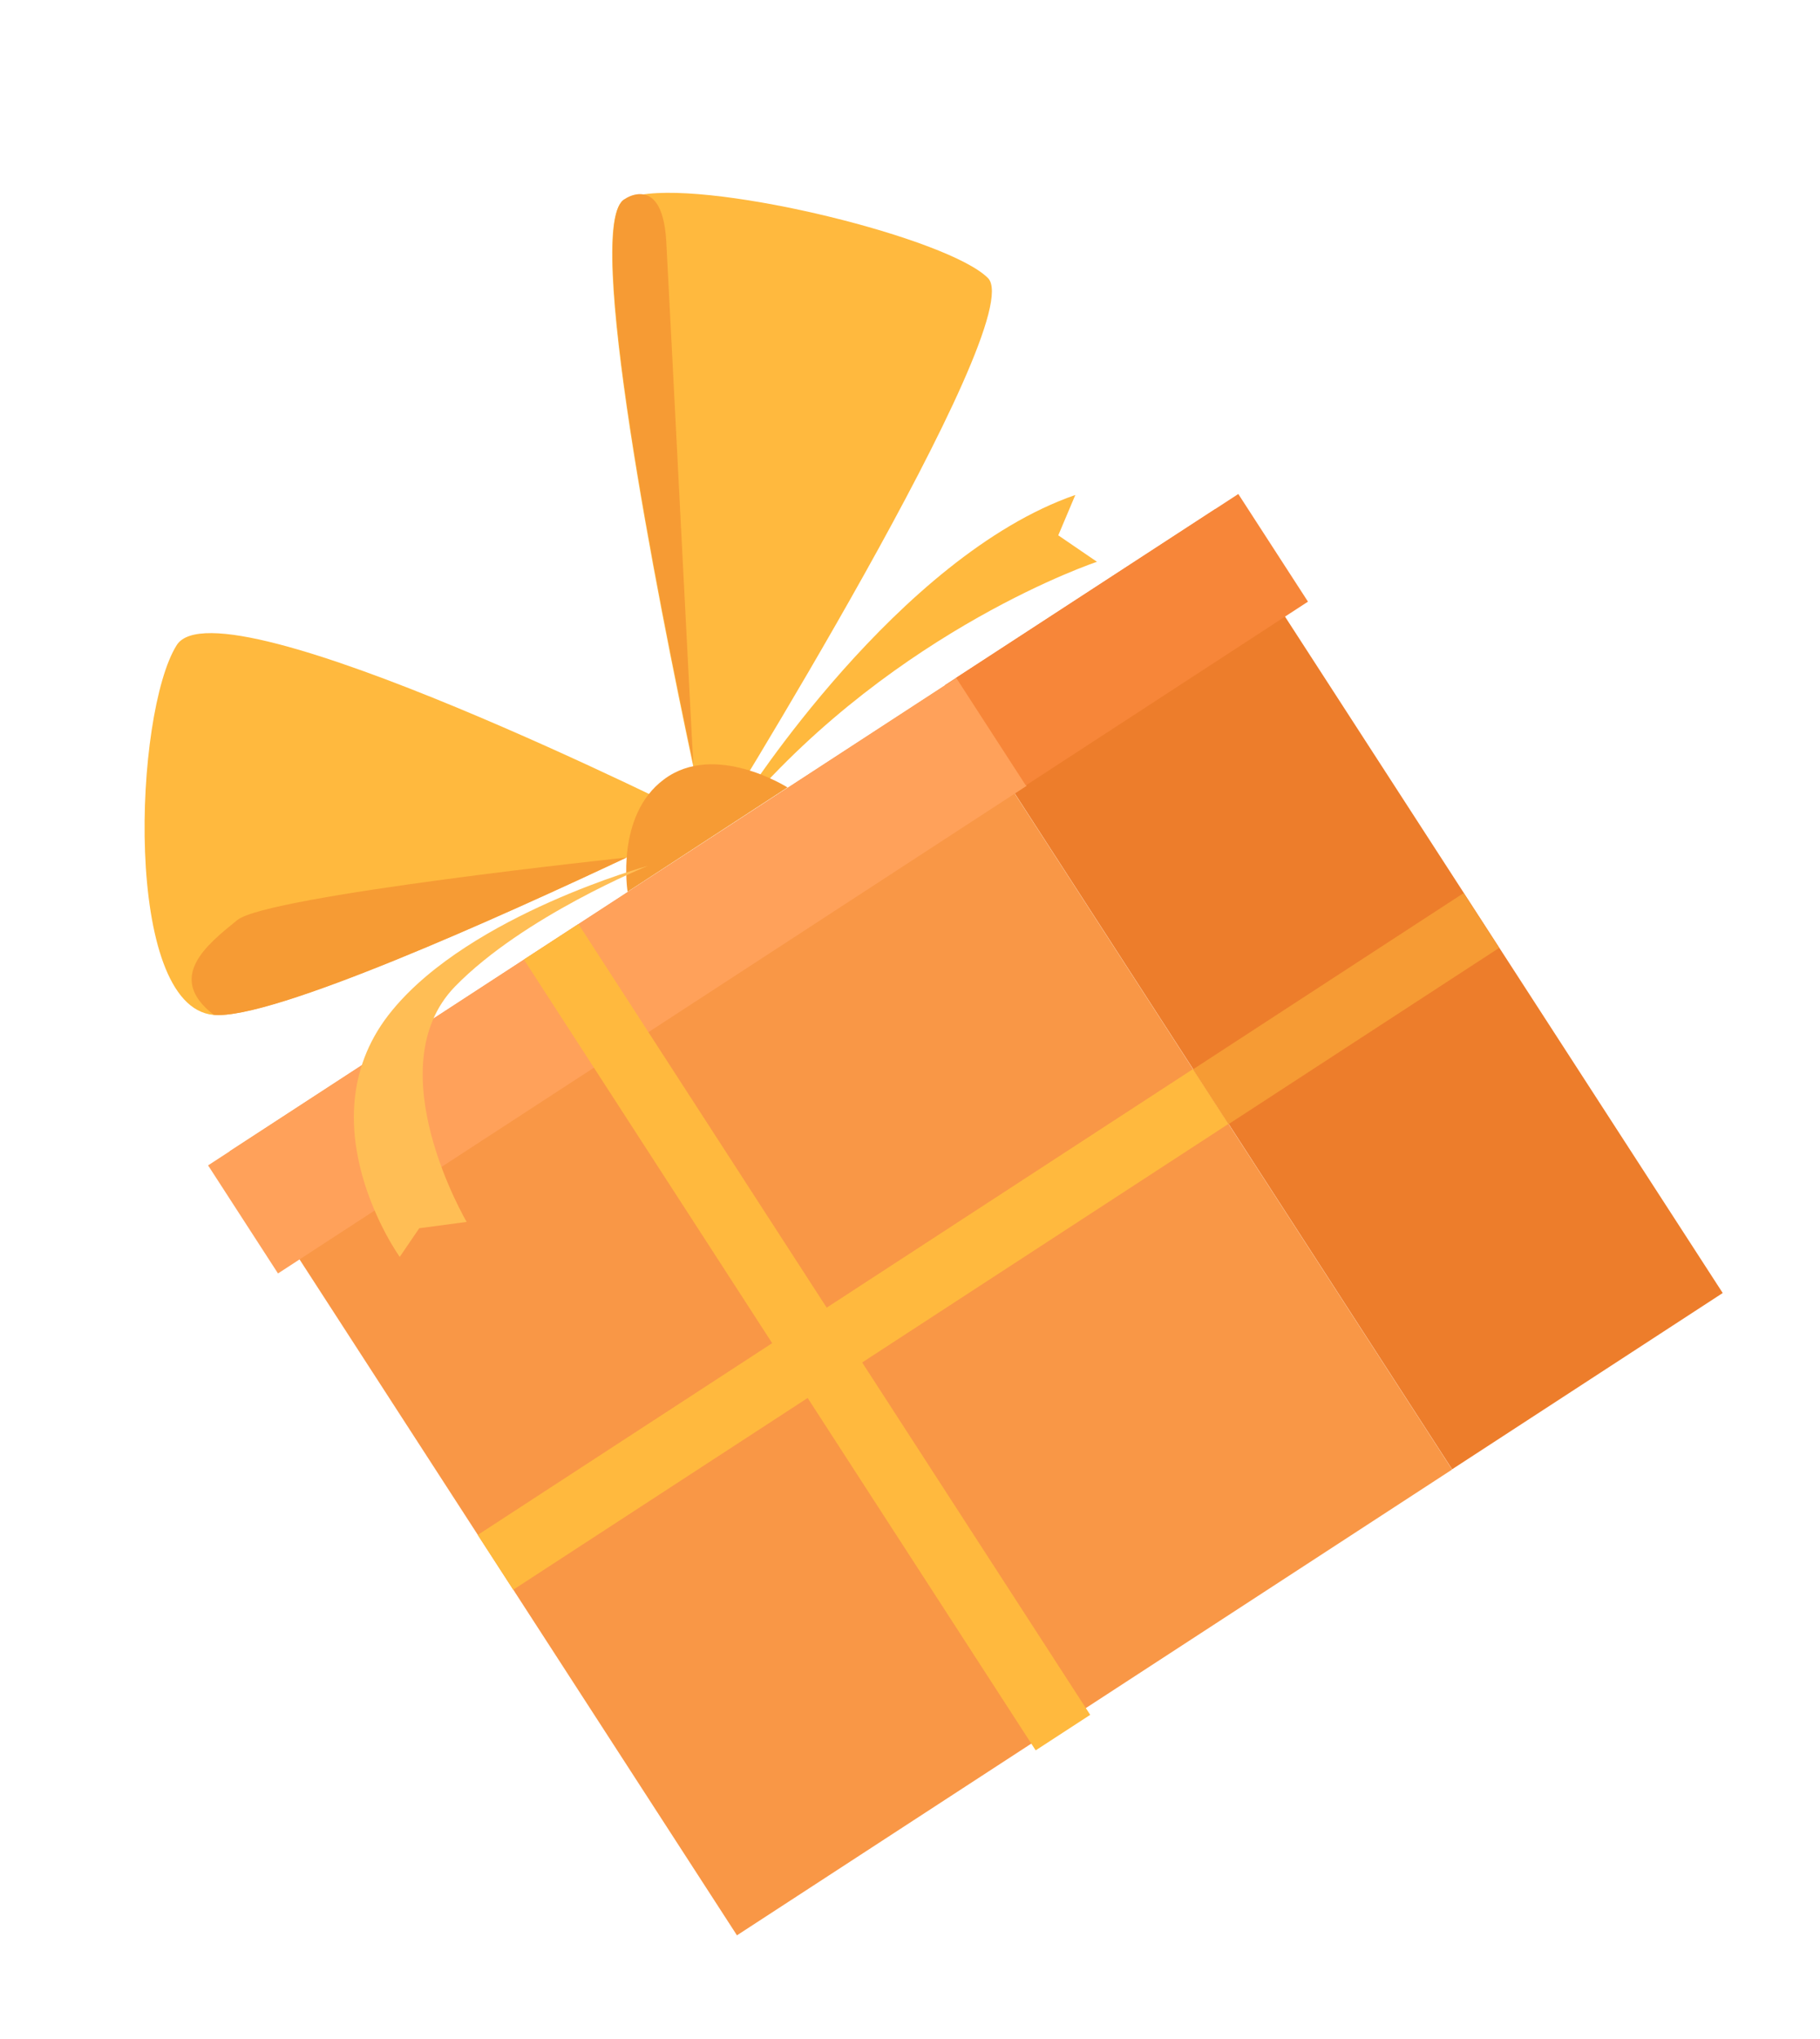 <?xml version="1.0" encoding="UTF-8"?> <svg xmlns="http://www.w3.org/2000/svg" width="75" height="84" viewBox="0 0 75 84" fill="none"> <path d="M50.084 20.969L38.932 28.23L59.84 60.53L70.991 53.268L50.084 20.969Z" fill="#ED7D2B"></path> <path d="M38.932 28.239L9.461 47.43L30.369 79.729L59.84 60.539L38.932 28.239Z" fill="#F99746"></path> <path d="M50.62 46.303L49.158 44.044L19.687 63.235L21.149 65.493L50.62 46.303Z" fill="#FFB93E"></path> <path d="M61.778 39.05L60.316 36.791L49.164 44.053L50.626 46.312L61.778 39.05Z" fill="#F69B34"></path> <path d="M30.638 32.928C30.638 32.928 37.007 22.925 44.313 20.391L43.61 22.054L45.205 23.144C45.205 23.144 36.999 25.87 30.613 33.3L30.638 32.928Z" fill="#FFB93E"></path> <path d="M28.985 33.801C28.985 33.801 27.714 34.433 25.805 35.331C20.743 37.713 11.151 42.033 8.79 41.81C5.062 41.453 5.519 29.363 7.284 26.574C9.068 23.78 28.985 33.801 28.985 33.801Z" fill="#FFB93E"></path> <path d="M40.715 11.458C42.468 13.238 29.209 34.515 29.209 34.515C29.209 34.515 28.948 33.344 28.557 31.517C27.129 24.804 24.005 9.092 25.739 8.219C25.919 8.132 26.141 8.054 26.416 8.024C29.629 7.479 39.102 9.825 40.715 11.458Z" fill="#FFB93E"></path> <path d="M27.455 9.926C27.607 12.708 28.543 31.216 28.574 31.492C27.145 24.779 24.021 9.067 25.756 8.194C25.756 8.194 26.062 7.972 26.433 7.999C26.865 8.029 27.361 8.388 27.455 9.926Z" fill="#F69B34"></path> <path d="M25.823 35.327C20.761 37.708 11.174 42.048 8.808 41.806C6.816 40.27 8.527 38.915 9.781 37.902C11.016 36.894 25.823 35.327 25.823 35.327Z" fill="#F69B34"></path> <path d="M25.863 36.737C25.863 36.737 25.357 33.6 27.357 32.111C29.455 30.534 32.452 32.44 32.452 32.44L25.863 36.737Z" fill="#F69B34"></path> <path d="M39.423 27.923L8.575 48.01L11.456 52.462L42.305 32.375L39.423 27.923Z" fill="#FFA15A"></path> <path d="M51.029 20.351L39.402 27.922L42.273 32.357L53.9 24.786L51.029 20.351Z" fill="#F78639"></path> <path d="M26.699 35.669C26.699 35.669 19.418 37.669 16.172 41.611C12.428 46.128 16.472 51.781 16.472 51.781L17.278 50.599L19.231 50.339C19.231 50.339 15.495 43.997 18.75 40.642C21.577 37.741 26.699 35.669 26.699 35.669Z" fill="#FFBE55"></path> <path d="M23.836 38.066L21.59 39.529L42.679 72.109L44.926 70.646L23.836 38.066Z" fill="#FFB93E"></path> </svg> 